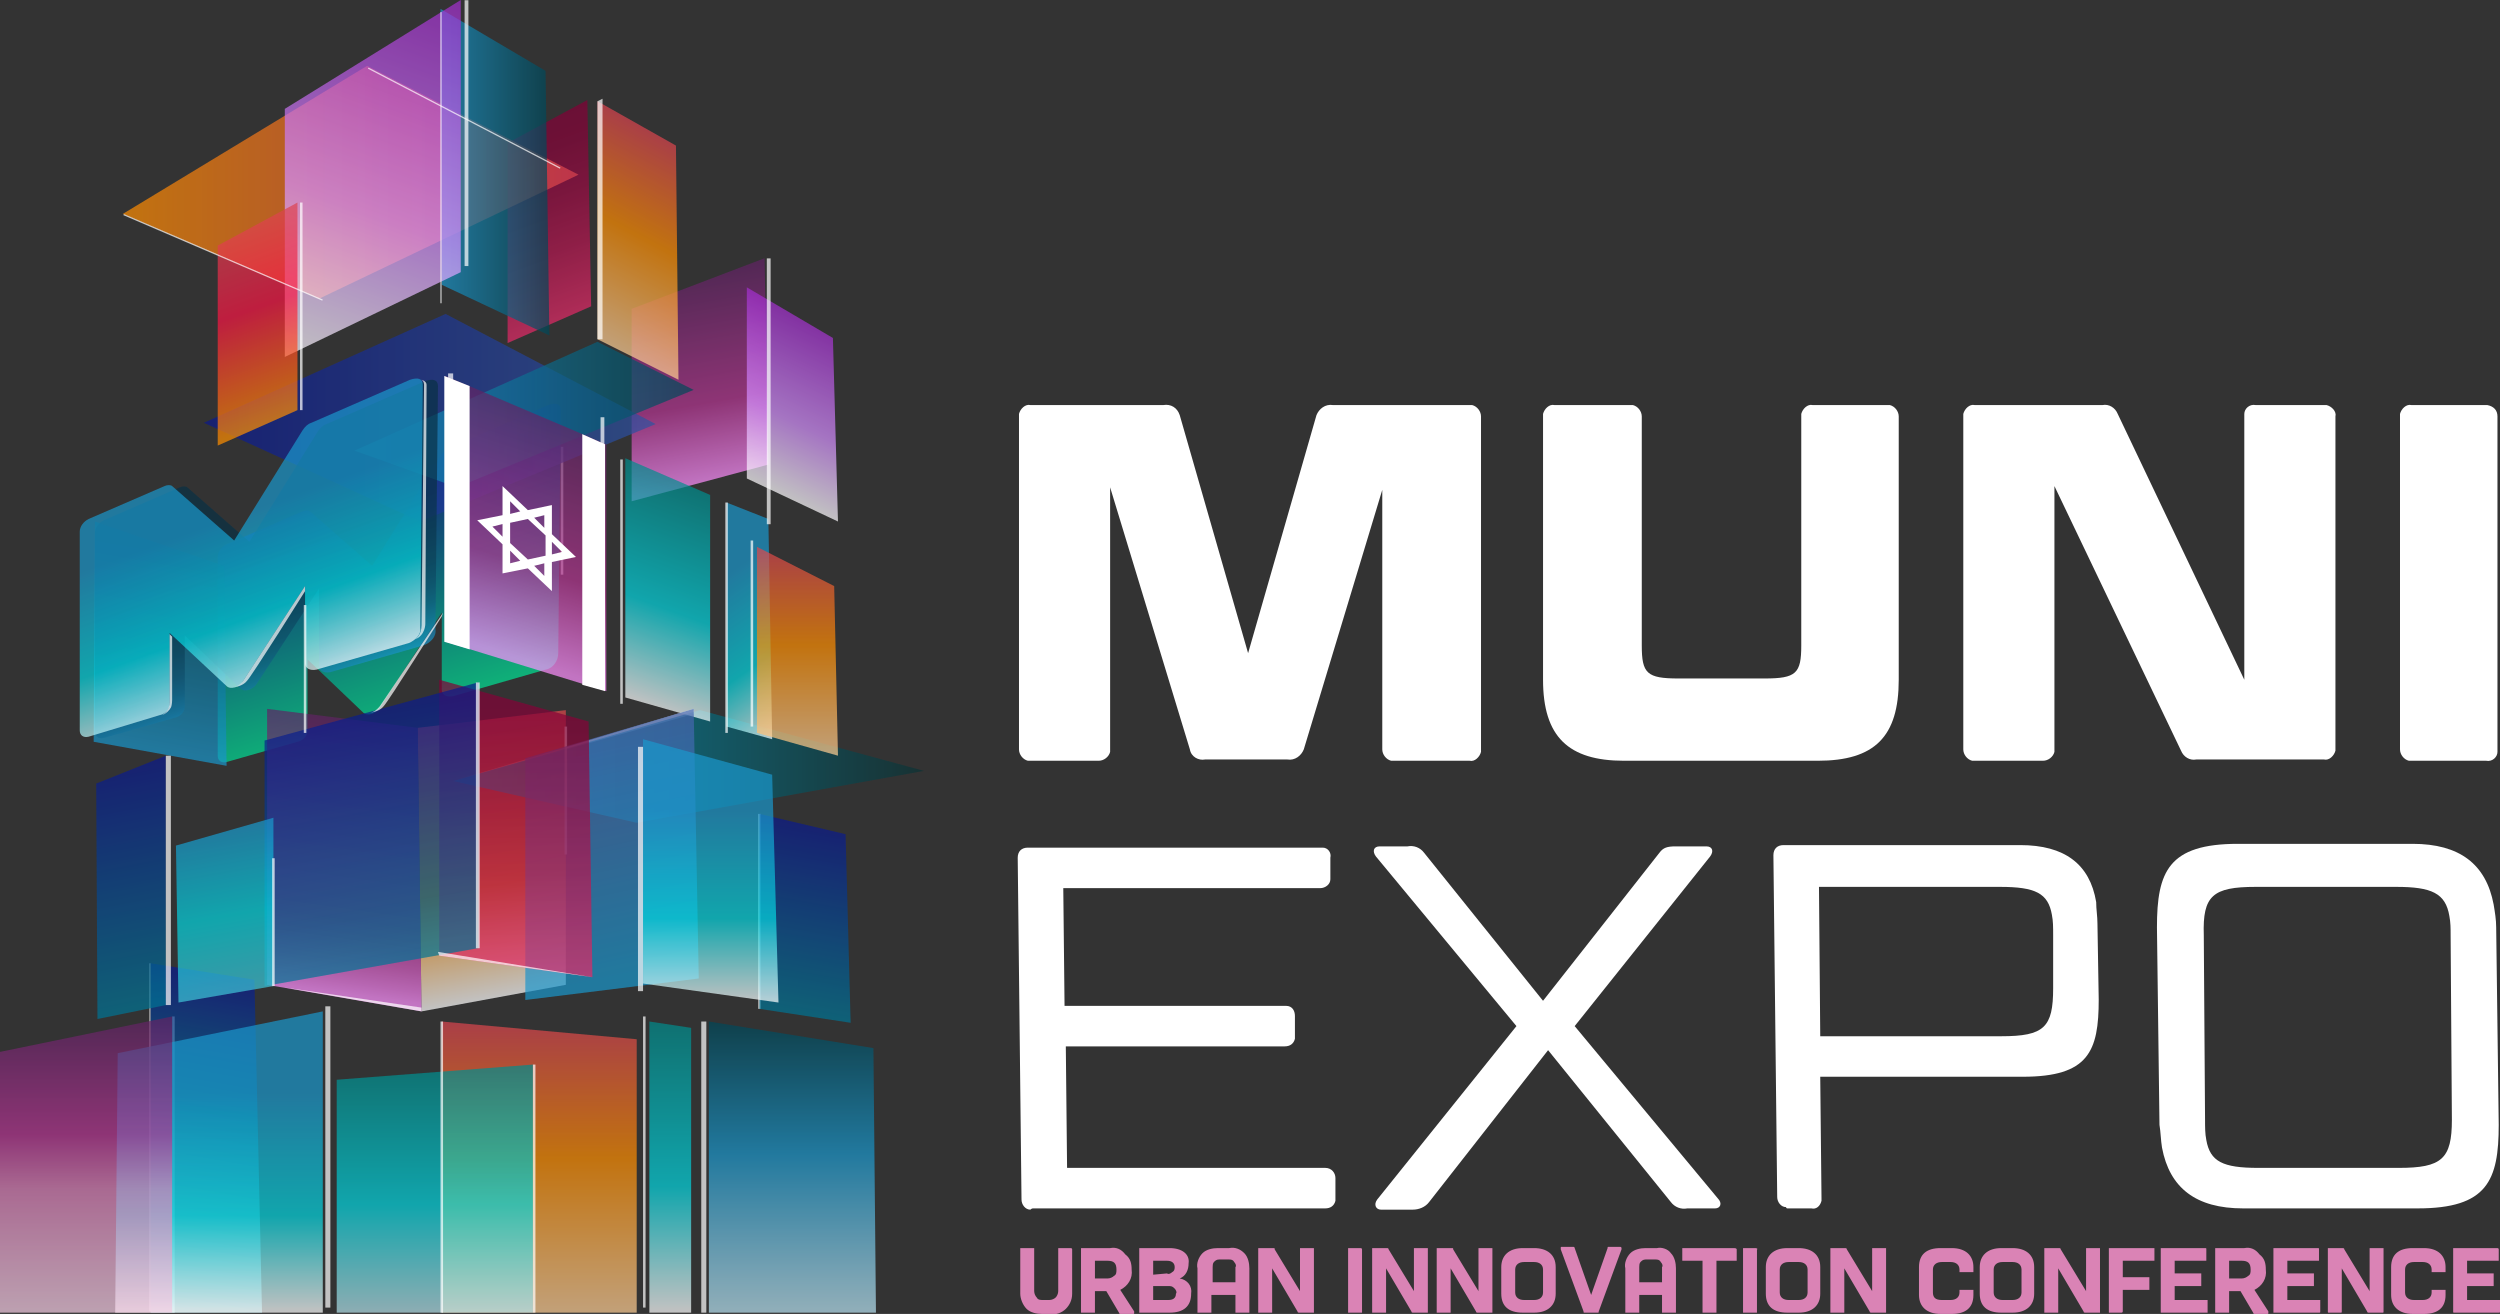 <?xml version="1.0" encoding="utf-8"?>
<!-- Generator: Adobe Illustrator 28.1.0, SVG Export Plug-In . SVG Version: 6.00 Build 0)  -->
<svg version="1.1" id="Layer_1" xmlns="http://www.w3.org/2000/svg" xmlns:xlink="http://www.w3.org/1999/xlink" x="0px" y="0px"
	 viewBox="0 0 197.5 103.8" style="enable-background:new 0 0 197.5 103.8;" xml:space="preserve">
<rect x="0" y="0" width="197.5" height="103.8" fill="#333333" stroke="none"/>
<style type="text/css">
	.st0{fill:#FFFFFF;}
	.st1{fill:#DA83B5;}
	.st2{opacity:0.7;fill:#FFFFFF;}
	.st3{opacity:0.7;}
	.st4{fill:url(#SVGID_1_);}
	.st5{fill:url(#SVGID_00000086649860410508056550000003110824237204394900_);}
	.st6{fill:url(#SVGID_00000121976663824665495180000008548865019572394383_);}
	.st7{fill:url(#SVGID_00000030449413947905646080000008179516790861898162_);}
	.st8{fill:url(#SVGID_00000160898698057907446190000015465802843566883242_);}
	.st9{fill:url(#SVGID_00000124878308844360993600000016173142670578654907_);}
	.st10{fill:url(#SVGID_00000167356488507273076140000010421084503563964859_);}
	.st11{fill:url(#SVGID_00000044856566788219487370000004770837418927381680_);}
	.st12{fill:url(#SVGID_00000029009409779901903370000003542432523933067711_);}
	.st13{fill:url(#SVGID_00000103247004754789563680000017002913852120233623_);}
	.st14{fill:url(#SVGID_00000061446395735286687280000014451323189785052077_);}
	.st15{fill:url(#SVGID_00000133521736952253405320000003404944074551565491_);}
	.st16{fill:url(#SVGID_00000086656365962837191170000002463710931863599233_);}
	.st17{fill:url(#SVGID_00000175294508460628442040000005480196902321930890_);}
	.st18{fill:url(#SVGID_00000021816894083009437990000014510397694066807737_);}
	.st19{fill:url(#SVGID_00000133528084992196005560000014459823959173128850_);}
	.st20{fill:url(#SVGID_00000041997185154659689180000013811593081360000173_);}
	.st21{fill:url(#SVGID_00000039852214393204924860000004880101369811396236_);}
	.st22{fill:url(#SVGID_00000050663419886838437960000008991723193499406263_);}
	.st23{fill:url(#SVGID_00000146462970406596483690000017242566255602704005_);}
	.st24{fill:url(#SVGID_00000057144210704526803030000001652536555827437995_);}
	.st25{fill:url(#SVGID_00000000928904039809628580000014698827416166420642_);}
	.st26{fill:url(#SVGID_00000170967018996102684970000001129309062913516975_);}
	.st27{fill:url(#SVGID_00000130641567038728094530000008470193257232905393_);}
	.st28{fill:url(#SVGID_00000143615075612050304270000004973498930703056559_);}
	.st29{fill:url(#SVGID_00000111155646705237235020000009675737089209494917_);}
	.st30{fill:url(#SVGID_00000085235946701015522890000003042105604973040055_);}
	.st31{fill:url(#SVGID_00000078023236498707708380000011126002339784998834_);}
	.st32{fill:url(#SVGID_00000176744740337655896210000002315079797493364669_);}
	.st33{fill:url(#SVGID_00000016062662383468679390000010307178212991597709_);}
	.st34{fill:url(#SVGID_00000117644970981282554340000013991026765634277031_);}
	.st35{fill:url(#SVGID_00000086655241476960870750000011222320409640848275_);}
	.st36{fill:url(#SVGID_00000117638991542330912020000003736991307931392432_);}
	.st37{fill:url(#SVGID_00000102526695601635071710000013878153190880352899_);}
	.st38{fill:url(#SVGID_00000051348588244651856200000013089413442741422248_);}
</style>
<g id="Group_15861_00000074401991311787119330000011924180104609239683_">
	<path id="Path_7024_00000097492212023810063900000011640379964986445741_" class="st0" d="M116.1,32h-10.8
		c-0.6-0.1-1.1,0.3-1.3,0.8l-5.4,18.8l-5.4-18.8c-0.2-0.6-0.7-0.9-1.3-0.8H81.4c-0.4-0.1-0.8,0.3-0.9,0.7c0,0.1,0,0.1,0,0.2v26.3
		c0,0.4,0.3,0.8,0.7,0.9c0.1,0,0.1,0,0.2,0h5.4c0.4,0,0.8-0.3,0.9-0.7c0,0,0-0.1,0-0.1V38.5l6.3,20.7c0.1,0.6,0.7,0.9,1.2,0.8h6.5
		c0.6,0.1,1.1-0.3,1.3-0.8l6.2-20.5v20.5c0,0.4,0.3,0.8,0.7,0.9c0.1,0,0.1,0,0.2,0h6c0.4,0.1,0.8-0.3,0.9-0.7c0-0.1,0-0.1,0-0.2
		V32.9c0-0.4-0.3-0.8-0.7-0.9C116.2,32,116.1,32,116.1,32L116.1,32z"/>
	<path id="Path_7025_00000154390028058259745010000002068724273260143524_" class="st0" d="M149.2,32h-6c-0.4-0.1-0.8,0.3-0.9,0.7
		c0,0.1,0,0.1,0,0.2V51c0,2.2-0.4,2.6-2.9,2.6h-6.8c-2.5,0-2.9-0.4-2.9-2.6V32.9c0-0.4-0.3-0.8-0.7-0.9c-0.1,0-0.1,0-0.2,0h-6
		c-0.4-0.1-0.8,0.3-0.9,0.7c0,0.1,0,0.1,0,0.2v20.8c0,4.5,2,6.4,6.4,6.4h15.3c4.5,0,6.4-1.9,6.4-6.4V32.9c0-0.4-0.3-0.8-0.7-0.9
		C149.4,32,149.3,32,149.2,32L149.2,32z"/>
	<path id="Path_7026_00000028326024482944743810000015185608589286981525_" class="st0" d="M183.5,32h-5.3c-0.5-0.1-0.9,0.3-0.9,0.7
		c0,0.1,0,0.1,0,0.2v20.8l-10-21c-0.2-0.5-0.7-0.8-1.2-0.7H156c-0.4-0.1-0.8,0.3-0.9,0.7c0,0.1,0,0.1,0,0.2v26.3
		c0,0.4,0.3,0.8,0.7,0.9c0.1,0,0.1,0,0.2,0h5.4c0.4,0,0.8-0.3,0.9-0.7c0,0,0-0.1,0-0.1V38.4l10,20.9c0.2,0.5,0.7,0.8,1.2,0.7h10.1
		c0.4,0.1,0.8-0.3,0.9-0.7c0-0.1,0-0.1,0-0.2V32.9c0.1-0.4-0.3-0.8-0.7-0.9C183.6,32,183.6,32,183.5,32L183.5,32z"/>
	<path id="Path_7027_00000098217236789829086990000011331934549147571380_" class="st0" d="M196.4,32h-5.9c-0.4-0.1-0.8,0.3-0.9,0.7
		c0,0.1,0,0.1,0,0.2v26.3c0,0.4,0.3,0.8,0.7,0.9c0.1,0,0.1,0,0.2,0h5.9c0.5,0.1,0.9-0.3,0.9-0.7c0-0.1,0-0.1,0-0.2V32.9
		c0-0.5-0.3-0.8-0.8-0.9C196.5,32,196.5,32,196.4,32L196.4,32z"/>
	<g id="Group_15788_00000049905507968294838290000016968025754888145540_" transform="translate(10400.499 -9462.337)">
		<path id="Path_7028_00000098194516131328136920000017361077393611055276_" class="st0" d="M-10318.9,9557.8h23.1
			c0.4,0,0.7-0.2,0.8-0.6c0-0.1,0-0.1,0-0.2v-1.6c0-0.4-0.3-0.8-0.8-0.8c0,0-0.1,0-0.1,0h-20.3l-0.1-9.6h17.3c0.4,0,0.7-0.2,0.8-0.6
			c0-0.1,0-0.1,0-0.2v-1.6c0-0.4-0.2-0.8-0.7-0.8c-0.1,0-0.1,0-0.2,0h-17.3l-0.1-9.3h20.3c0.4,0,0.8-0.3,0.8-0.7c0,0,0-0.1,0-0.1
			l0-1.6c0.1-0.4-0.2-0.8-0.6-0.8c-0.1,0-0.1,0-0.2,0h-23.1c-0.5,0-0.8,0.3-0.8,0.8l0.3,27c0,0.4,0.3,0.8,0.7,0.8
			C-10319,9557.8-10318.9,9557.8-10318.9,9557.8L-10318.9,9557.8z"/>
		<path id="Path_7029_00000109726872152134058850000016276835858206808461_" class="st0" d="M-10287.6,9557.3l9.4-12l9.7,12
			c0.3,0.4,0.8,0.6,1.3,0.5h2.2c0.4,0,0.6-0.4,0.2-0.8l-11.3-13.6l10.7-13.4c0.3-0.4,0.2-0.8-0.3-0.8h-2.4c-0.7,0-1,0.1-1.3,0.5
			l-9.2,11.7l-9.4-11.7c-0.3-0.4-0.8-0.6-1.3-0.5h-2.2c-0.5,0-0.6,0.4-0.3,0.8l11.1,13.4l-11,13.7c-0.3,0.4-0.1,0.8,0.3,0.8h2.5
			C-10288.4,9557.9-10287.9,9557.7-10287.6,9557.3L-10287.6,9557.3z"/>
		<path id="Path_7030_00000003819291851283320750000016409199787637662890_" class="st0" d="M-10259.3,9557.8h1.9
			c0.4,0.1,0.7-0.2,0.8-0.6c0-0.1,0-0.2,0-0.2l-0.1-9.6h16c5.2,0,6-2,6-6.1l-0.1-6c0-0.6-0.1-1.1-0.1-1.7c-0.5-3-2.5-4.5-6-4.5
			h-18.7c-0.5,0-0.8,0.3-0.8,0.8l0.3,27c0,0.4,0.3,0.8,0.7,0.8C-10259.4,9557.8-10259.3,9557.8-10259.3,9557.8L-10259.3,9557.8z
			 M-10242.5,9532.4c2.8,0,3.8,0.5,4.1,2.2c0.1,0.5,0.1,1,0.1,1.6l0,4.2c0,3.1-0.7,3.8-4.1,3.8h-14.3l-0.1-11.8L-10242.5,9532.4z"/>
		<path id="Path_7031_00000085226486953957895160000012580455215782388391_" class="st0" d="M-10229.7,9553c0.6,3.2,2.7,4.8,6.4,4.8
			h13.8c5.5,0,6.4-2.2,6.4-6.6l-0.2-15.6c0-0.6-0.1-1.2-0.2-1.8c-0.6-3.2-2.7-4.8-6.4-4.8h-13.8c-5.5,0-6.4,2.2-6.4,6.6l0.2,15.6
			C-10229.8,9551.8-10229.8,9552.4-10229.7,9553z M-10222.3,9532.4h11.1c2.8,0,3.9,0.5,4.2,2.3c0.1,0.5,0.1,1,0.1,1.5l0.1,14.6
			c0,3.1-0.8,3.8-4.2,3.8h-11.1c-2.8,0-3.8-0.5-4.1-2.2c-0.1-0.5-0.1-1-0.1-1.6l-0.1-14.6
			C-10226.5,9533.1-10225.7,9532.4-10222.3,9532.4L-10222.3,9532.4z"/>
	</g>
	<path id="Path_7343_00000011713727690992635910000007562736358658615467_" class="st1" d="M84.6,98.6h-0.9c0,0-0.1,0-0.1,0
		c0,0,0,0.1,0,0.1v3.3c0,0.2-0.1,0.4-0.2,0.5c-0.1,0.1-0.3,0.2-0.5,0.2h-0.5c-0.2,0-0.4,0-0.5-0.2c-0.1-0.1-0.2-0.3-0.2-0.5v-3.3
		c0,0,0-0.1,0-0.1c0,0-0.1,0-0.1,0h-0.9c0,0-0.1,0-0.1,0c0,0,0,0.1,0,0.1v3.5c0,0.4,0.2,0.9,0.5,1.2c0.3,0.3,0.8,0.4,1.2,0.4H83
		c0.4,0.1,0.9-0.1,1.2-0.4c0.3-0.3,0.5-0.7,0.5-1.2v-3.5C84.7,98.7,84.7,98.6,84.6,98.6C84.6,98.6,84.6,98.6,84.6,98.6L84.6,98.6z
		 M87.7,98.6h-2.2c0,0-0.1,0-0.1,0c0,0,0,0.1,0,0.1v4.9c0,0,0,0.1,0,0.1c0,0,0.1,0,0.1,0h0.9c0,0,0.1,0,0.1,0c0,0,0-0.1,0-0.1V102
		h0.9l1,1.7c0,0.1,0.1,0.1,0.1,0.1h1c0.1,0,0.1,0,0.1-0.1c0,0,0,0,0-0.1l-1.1-1.7c0.6-0.3,1-0.9,0.9-1.6c0-0.5-0.1-0.9-0.5-1.2
		C88.6,98.7,88.2,98.5,87.7,98.6L87.7,98.6z M86.5,101v-1.4h1c0.5,0,0.7,0.2,0.7,0.7c0,0.2,0,0.4-0.2,0.5c-0.1,0.1-0.3,0.2-0.5,0.2
		L86.5,101z M92.4,98.6h-2.3c0,0-0.1,0-0.1,0c0,0,0,0.1,0,0.1v4.9c0,0,0,0.1,0,0.1c0,0,0.1,0,0.1,0h2.3c1.1,0,1.7-0.5,1.7-1.5
		c0.1-0.6-0.3-1.1-0.9-1.2c0.5-0.2,0.7-0.7,0.7-1.2C94,99.1,93.4,98.6,92.4,98.6L92.4,98.6z M91.1,102.7v-1.1h1.3
		c0.2,0,0.3,0.1,0.4,0.2c0.1,0.1,0.2,0.3,0.1,0.4c0,0.4-0.3,0.5-0.6,0.5L91.1,102.7z M91.1,100.7v-1.1h1.1c0.4,0,0.6,0.2,0.6,0.5
		c0,0.1,0,0.3-0.2,0.4c-0.1,0.1-0.3,0.2-0.4,0.1L91.1,100.7z M97.1,98.6h-0.9c-0.4,0-0.9,0.1-1.2,0.4c-0.3,0.3-0.5,0.8-0.4,1.2v3.4
		c0,0,0,0.1,0,0.1c0,0,0.1,0,0.1,0h0.9c0,0,0.1,0,0.1,0c0,0,0-0.1,0-0.1v-1.3h1.9v1.3c0,0,0,0.1,0,0.1c0,0,0.1,0,0.1,0h0.9
		c0,0,0.1,0,0.1,0c0,0,0-0.1,0-0.1v-3.4c0-0.4-0.1-0.9-0.4-1.2C98,98.7,97.6,98.5,97.1,98.6L97.1,98.6z M95.8,101.3v-1.2
		c0-0.1,0-0.3,0.1-0.4c0.1-0.1,0.2-0.2,0.4-0.2h0.8c0.1,0,0.3,0,0.4,0.2c0.1,0.1,0.2,0.3,0.1,0.4v1.2L95.8,101.3z M100.6,98.6h-1.1
		c0,0-0.1,0-0.1,0c0,0,0,0.1,0,0.1v4.9c0,0,0,0.1,0,0.1c0,0,0.1,0,0.1,0h0.9c0,0,0.1,0,0.1,0c0,0,0-0.1,0-0.1v-3.4l2,3.4
		c0,0.1,0.1,0.1,0.1,0.1h1.1c0,0,0.1,0,0.1,0c0,0,0-0.1,0-0.1v-4.9c0,0,0-0.1,0-0.1c0,0-0.1,0-0.1,0h-0.9c0,0-0.1,0-0.1,0
		c0,0,0,0.1,0,0.1v3.3l-2-3.3C100.7,98.6,100.7,98.6,100.6,98.6L100.6,98.6z M107.5,98.6h-0.9c0,0-0.1,0-0.1,0c0,0,0,0.1,0,0.1v4.9
		c0,0,0,0.1,0,0.1c0,0,0.1,0,0.1,0h0.9c0,0,0.1,0,0.1,0c0,0,0-0.1,0-0.1v-4.9C107.6,98.7,107.6,98.6,107.5,98.6
		C107.6,98.6,107.5,98.6,107.5,98.6L107.5,98.6z M109.6,98.6h-1.1c0,0-0.1,0-0.1,0c0,0,0,0.1,0,0.1v4.9c0,0,0,0.1,0,0.1
		c0,0,0.1,0,0.1,0h0.9c0,0,0.1,0,0.1,0c0,0,0-0.1,0-0.1v-3.4l2,3.4c0,0.1,0.1,0.1,0.1,0.1h1.1c0,0,0.1,0,0.1,0c0,0,0-0.1,0-0.1v-4.9
		c0,0,0-0.1,0-0.1c0,0-0.1,0-0.1,0h-0.9c0,0-0.1,0-0.1,0c0,0,0,0.1,0,0.1v3.3l-2-3.3C109.7,98.6,109.6,98.6,109.6,98.6L109.6,98.6z
		 M114.7,98.6h-1.1c0,0-0.1,0-0.1,0c0,0,0,0.1,0,0.1v4.9c0,0,0,0.1,0,0.1c0,0,0.1,0,0.1,0h0.9c0,0,0.1,0,0.1,0c0,0,0-0.1,0-0.1v-3.4
		l2,3.4c0,0.1,0.1,0.1,0.1,0.1h1.1c0,0,0.1,0,0.1,0c0,0,0-0.1,0-0.1v-4.9c0,0,0-0.1,0-0.1c0,0-0.1,0-0.1,0h-0.9c0,0-0.1,0-0.1,0
		c0,0,0,0.1,0,0.1v3.3l-2-3.3C114.8,98.6,114.8,98.6,114.7,98.6L114.7,98.6z M119.7,102.1v-1.8c0-0.4,0.3-0.6,0.7-0.6h0.8
		c0.4,0,0.7,0.2,0.7,0.6v1.8c0,0.4-0.3,0.6-0.7,0.6h-0.8C120,102.7,119.7,102.5,119.7,102.1L119.7,102.1z M118.6,102.2
		c0,1,0.6,1.5,1.7,1.5h0.9c1.1,0,1.7-0.6,1.7-1.5v-2.1c0-1-0.7-1.5-1.7-1.5h-0.9c-1.1,0-1.7,0.6-1.7,1.5V102.2z M125.2,103.7h1
		c0.1,0,0.1,0,0.1-0.1l1.8-4.9c0,0,0,0,0-0.1c0,0,0-0.1-0.1-0.1h-0.9c-0.1,0-0.1,0-0.1,0.1l-1.3,3.7l-1.3-3.7c0-0.1-0.1-0.1-0.1-0.1
		h-0.9c-0.1,0-0.1,0-0.1,0.1c0,0,0,0,0,0.1l1.8,4.9C125.1,103.7,125.1,103.7,125.2,103.7z M130.9,98.6H130c-0.4,0-0.9,0.1-1.2,0.4
		c-0.3,0.3-0.5,0.8-0.4,1.2v3.4c0,0,0,0.1,0,0.1c0,0,0.1,0,0.1,0h0.9c0,0,0.1,0,0.1,0c0,0,0-0.1,0-0.1v-1.3h1.8v1.3c0,0,0,0.1,0,0.1
		c0,0,0.1,0,0.1,0h0.9c0,0,0.1,0,0.1,0c0,0,0-0.1,0-0.1v-3.4c0-0.4-0.1-0.9-0.4-1.2C131.8,98.7,131.3,98.5,130.9,98.6L130.9,98.6z
		 M129.5,101.3v-1.2c0-0.1,0-0.3,0.1-0.4c0.1-0.1,0.2-0.2,0.4-0.2h0.8c0.1,0,0.3,0,0.4,0.2c0.1,0.1,0.2,0.3,0.1,0.4v1.2H129.5z
		 M137,98.6h-4c0,0-0.1,0-0.1,0c0,0,0,0.1,0,0.1v0.8c0,0,0,0.1,0,0.1c0,0,0.1,0,0.1,0h1.5v4c0,0,0,0.1,0,0.1c0,0,0.1,0,0.1,0h0.9
		c0,0,0.1,0,0.1,0c0,0,0-0.1,0-0.1v-4h1.5c0,0,0.1,0,0.1,0c0,0,0-0.1,0-0.1v-0.8C137.2,98.7,137.2,98.6,137,98.6
		C137.1,98.6,137.1,98.6,137,98.6L137,98.6z M138.7,98.6h-0.9c0,0-0.1,0-0.1,0c0,0,0,0.1,0,0.1v4.9c0,0,0,0.1,0,0.1c0,0,0.1,0,0.1,0
		h0.9c0,0,0.1,0,0.1,0c0,0,0-0.1,0-0.1v-4.9C138.9,98.7,138.8,98.6,138.7,98.6C138.8,98.6,138.8,98.6,138.7,98.6L138.7,98.6z
		 M140.6,102.1v-1.8c0-0.4,0.3-0.6,0.7-0.6h0.8c0.4,0,0.7,0.2,0.7,0.6v1.8c0,0.4-0.3,0.6-0.7,0.6h-0.8
		C140.9,102.7,140.6,102.5,140.6,102.1L140.6,102.1z M139.5,102.2c0,1,0.6,1.5,1.7,1.5h0.9c1.1,0,1.7-0.6,1.7-1.5v-2.1
		c0-1-0.7-1.5-1.7-1.5h-0.9c-1.1,0-1.7,0.6-1.7,1.5V102.2z M145.8,98.6h-1.1c0,0-0.1,0-0.1,0c0,0,0,0.1,0,0.1v4.9c0,0,0,0.1,0,0.1
		c0,0,0.1,0,0.1,0h0.9c0,0,0.1,0,0.1,0c0,0,0-0.1,0-0.1v-3.4l2,3.4c0,0.1,0.1,0.1,0.1,0.1h1.1c0,0,0.1,0,0.1,0c0,0,0-0.1,0-0.1v-4.9
		c0,0,0-0.1,0-0.1c0,0-0.1,0-0.1,0H148c0,0-0.1,0-0.1,0c0,0,0,0.1,0,0.1v3.3l-2-3.3C145.9,98.6,145.8,98.6,145.8,98.6L145.8,98.6z
		 M152.7,102.1v-1.8c0-0.4,0.3-0.6,0.7-0.6h0.7c0.4,0,0.7,0.2,0.7,0.6v0.1c0,0,0,0.1,0,0.1c0,0,0.1,0,0.1,0h0.9c0,0,0.1,0,0.1,0
		c0,0,0-0.1,0-0.1v-0.3c0-0.9-0.6-1.5-1.7-1.5h-0.9c-1.1,0-1.7,0.5-1.7,1.5v2.2c0,0.9,0.6,1.5,1.7,1.5h0.9c1.1,0,1.7-0.5,1.7-1.5
		v-0.3c0,0,0-0.1,0-0.1c0,0-0.1,0-0.1,0h-0.9c0,0-0.1,0-0.1,0c0,0,0,0.1,0,0.1v0.1c0,0.4-0.3,0.6-0.7,0.6h-0.7
		C152.9,102.7,152.7,102.5,152.7,102.1L152.7,102.1z M157.5,102.1v-1.8c0-0.4,0.3-0.6,0.7-0.6h0.8c0.4,0,0.7,0.2,0.7,0.6v1.8
		c0,0.4-0.3,0.6-0.7,0.6h-0.8C157.8,102.7,157.5,102.5,157.5,102.1L157.5,102.1z M156.4,102.2c0,1,0.6,1.5,1.7,1.5h0.9
		c1.1,0,1.7-0.6,1.7-1.5v-2.1c0-1-0.7-1.5-1.7-1.5h-0.9c-1.1,0-1.7,0.6-1.7,1.5V102.2z M162.7,98.6h-1.1c0,0-0.1,0-0.1,0
		c0,0,0,0.1,0,0.1v4.9c0,0,0,0.1,0,0.1c0,0,0.1,0,0.1,0h0.9c0,0,0.1,0,0.1,0c0,0,0-0.1,0-0.1v-3.4l2,3.4c0,0.1,0.1,0.1,0.1,0.1h1.1
		c0,0,0.1,0,0.1,0c0,0,0-0.1,0-0.1v-4.9c0,0,0-0.1,0-0.1c0,0-0.1,0-0.1,0h-0.9c0,0-0.1,0-0.1,0c0,0,0,0.1,0,0.1v3.3l-2-3.3
		C162.8,98.6,162.7,98.6,162.7,98.6L162.7,98.6z M167.7,103.6v-1.7h2c0,0,0.1,0,0.1,0c0,0,0-0.1,0-0.1V101c0,0,0-0.1,0-0.1
		c0,0-0.1,0-0.1,0h-2v-1.3h2.4c0,0,0.1,0,0.1,0c0,0,0-0.1,0-0.1v-0.8c0,0,0-0.1,0-0.1c0,0-0.1,0-0.1,0h-3.4c0,0-0.1,0-0.1,0
		c0,0,0,0.1,0,0.1v4.9c0,0,0,0.1,0,0.1c0,0,0.1,0,0.1,0h0.9C167.6,103.7,167.7,103.7,167.7,103.6
		C167.7,103.7,167.7,103.6,167.7,103.6L167.7,103.6z M174.2,98.6h-3.4c0,0-0.1,0-0.1,0c0,0,0,0.1,0,0.1v4.9c0,0,0,0.1,0,0.1
		c0,0,0.1,0,0.1,0h3.5c0,0,0.1,0,0.1,0c0,0,0-0.1,0-0.1v-0.8c0,0,0-0.1,0-0.1c0,0-0.1,0-0.1,0h-2.5v-1.1h2c0,0,0.1,0,0.1,0
		c0,0,0-0.1,0-0.1v-0.8c0,0,0-0.1,0-0.1c0,0-0.1,0-0.1,0h-2v-1h2.4c0,0,0.1,0,0.1,0c0,0,0-0.1,0-0.1v-0.8
		C174.3,98.6,174.3,98.6,174.2,98.6C174.2,98.6,174.2,98.6,174.2,98.6L174.2,98.6z M177.3,98.6h-2.2c0,0-0.1,0-0.1,0
		c0,0,0,0.1,0,0.1v4.9c0,0,0,0.1,0,0.1c0,0,0.1,0,0.1,0h0.9c0,0,0.1,0,0.1,0c0,0,0-0.1,0-0.1V102h0.9l1,1.7c0,0.1,0.1,0.1,0.1,0.1h1
		c0.1,0,0.1,0,0.1-0.1c0,0,0,0,0-0.1l-1.1-1.7c0.6-0.3,1-0.9,0.9-1.6c0-0.5-0.1-0.9-0.5-1.2C178.2,98.7,177.8,98.5,177.3,98.6
		L177.3,98.6z M176.1,101v-1.4h1c0.5,0,0.7,0.2,0.7,0.7c0,0.2,0,0.4-0.2,0.5c-0.1,0.1-0.3,0.2-0.5,0.2L176.1,101z M183.1,98.6h-3.4
		c0,0-0.1,0-0.1,0c0,0,0,0.1,0,0.1v4.9c0,0,0,0.1,0,0.1c0,0,0.1,0,0.1,0h3.5c0.1,0,0.1,0,0.1-0.1c0,0,0,0,0,0v-0.8c0,0,0-0.1,0-0.1
		c0,0-0.1,0-0.1,0h-2.5v-1.1h2c0,0,0.1,0,0.1,0c0,0,0-0.1,0-0.1v-0.8c0,0,0-0.1,0-0.1c0,0-0.1,0-0.1,0h-2v-1h2.4c0,0,0.1,0,0.1,0
		c0,0,0-0.1,0-0.1v-0.8C183.2,98.6,183.2,98.6,183.1,98.6C183.1,98.6,183.1,98.6,183.1,98.6L183.1,98.6z M185.1,98.6h-1.1
		c0,0-0.1,0-0.1,0c0,0,0,0.1,0,0.1v4.9c0,0.1,0,0.1,0.1,0.1c0,0,0,0,0,0h0.9c0.1,0,0.1,0,0.1-0.1c0,0,0,0,0,0v-3.4l2,3.4
		c0,0.1,0.1,0.1,0.1,0.1h1.1c0.1,0,0.1,0,0.1-0.1c0,0,0,0,0,0v-4.9c0,0,0-0.1,0-0.1c0,0-0.1,0-0.1,0h-0.9c0,0-0.1,0-0.1,0
		c0,0,0,0.1,0,0.1v3.3l-2-3.3C185.2,98.6,185.1,98.6,185.1,98.6L185.1,98.6z M190,102.1v-1.8c0-0.4,0.3-0.6,0.7-0.6h0.7
		c0.4,0,0.7,0.2,0.7,0.6v0.1c0,0,0,0.1,0,0.1c0,0,0.1,0,0.1,0h0.9c0,0,0.1,0,0.1,0c0,0,0-0.1,0-0.1v-0.3c0-0.9-0.6-1.5-1.7-1.5h-0.9
		c-1.1,0-1.7,0.5-1.7,1.5v2.2c0,0.9,0.6,1.5,1.7,1.5h0.9c1.1,0,1.7-0.5,1.7-1.5v-0.3c0,0,0-0.1,0-0.1c0,0-0.1,0-0.1,0h-0.9
		c0,0-0.1,0-0.1,0c0,0,0,0.1,0,0.1v0.1c0,0.4-0.3,0.6-0.7,0.6h-0.7C190.3,102.7,190,102.5,190,102.1z M197.3,98.6h-3.4
		c0,0-0.1,0-0.1,0c0,0,0,0.1,0,0.1v4.9c0,0.1,0,0.1,0.1,0.1c0,0,0,0,0,0h3.5c0.1,0,0.1,0,0.1-0.1c0,0,0,0,0,0v-0.8c0,0,0-0.1,0-0.1
		c0,0-0.1,0-0.1,0h-2.5v-1.1h2c0,0,0.1,0,0.1,0c0,0,0-0.1,0-0.1v-0.8c0,0,0-0.1,0-0.1c0,0-0.1,0-0.1,0h-2v-1h2.4c0,0,0.1,0,0.1,0
		c0,0,0-0.1,0-0.1v-0.8C197.4,98.7,197.4,98.6,197.3,98.6C197.4,98.6,197.3,98.6,197.3,98.6L197.3,98.6z"/>
</g>
<g>
	<g>
		<polygon class="st2" points="35.8,61.7 54.8,56.4 54.8,56 		"/>
		<rect x="44.3" y="35.3" class="st2" width="0.2" height="10.1"/>
		<rect x="59.9" y="64.3" class="st2" width="0.2" height="15.4"/>
		<rect x="13.6" y="80.3" class="st2" width="0.2" height="23.4"/>
		<rect x="11.8" y="76.1" class="st2" width="0.1" height="27.5"/>
		<g class="st3">
			<linearGradient id="SVGID_1_" gradientUnits="userSpaceOnUse" x1="45.958" y1="24.967" x2="40.516" y2="10.014">
				<stop  offset="0" style="stop-color:#E72B69"/>
				<stop  offset="6.416535e-02" style="stop-color:#DD2764"/>
				<stop  offset="0.347" style="stop-color:#B61650"/>
				<stop  offset="0.607" style="stop-color:#990A42"/>
				<stop  offset="0.833" style="stop-color:#880339"/>
				<stop  offset="1" style="stop-color:#820036"/>
			</linearGradient>
			<polygon class="st4" points="40.1,27.1 46.7,24.2 46.4,7.9 40.1,11.3 			"/>
		</g>
		<g class="st3">
			
				<linearGradient id="SVGID_00000013878030736073371220000006100843714881324465_" gradientUnits="userSpaceOnUse" x1="56.593" y1="38.39" x2="53.63" y2="21.586">
				<stop  offset="2.317673e-02" style="stop-color:#FF90FF"/>
				<stop  offset="0.386" style="stop-color:#B53592"/>
				<stop  offset="1" style="stop-color:#5F2363"/>
			</linearGradient>
			<polygon style="fill:url(#SVGID_00000013878030736073371220000006100843714881324465_);" points="49.9,39.6 60.7,36.7 60.4,20.4 
				49.9,24.4 			"/>
		</g>
		<g class="st3">
			<g>
				<g>
					
						<linearGradient id="SVGID_00000123415200379279704980000003388345315249532089_" gradientUnits="userSpaceOnUse" x1="33.924" y1="55.904" x2="27.866" y2="37.261">
						<stop  offset="0" style="stop-color:#00E696"/>
						<stop  offset="0.53" style="stop-color:#007594"/>
						<stop  offset="1" style="stop-color:#0B198C"/>
					</linearGradient>
					<path style="fill:url(#SVGID_00000123415200379279704980000003388345315249532089_);" d="M43.1,52.9l-7.3,2.1
						c-0.5,0.1-0.9-0.1-0.9-0.5l0-6.1c0,0,0,0,0,0L30,55.9c-0.3,0.5-1,0.7-1.3,0.4l-4.4-4.2c0,0,0,0,0,0l0,5.6
						c0,0.4-0.3,0.8-0.8,0.9l-5.6,1.6c-0.4,0.1-0.7-0.1-0.7-0.5l0-15.7c0-0.4,0.3-0.8,0.7-1l6-2.6c0.2-0.1,0.5-0.1,0.6,0l4.9,4.3
						c0,0,0,0,0,0l5.4-8.7c0.2-0.3,0.4-0.5,0.7-0.6l7.8-3.4c0.6-0.2,1-0.1,1,0.4l-0.2,19.2C44.1,52.2,43.7,52.8,43.1,52.9z"/>
				</g>
			</g>
		</g>
		<g class="st3">
			
				<linearGradient id="SVGID_00000143600934945580069130000012983659749527901625_" gradientUnits="userSpaceOnUse" x1="40.829" y1="78.551" x2="36.994" y2="56.802">
				<stop  offset="0" style="stop-color:#FFFFFF"/>
				<stop  offset="0.399" style="stop-color:#FF8E00"/>
				<stop  offset="1" style="stop-color:#DC4450"/>
			</linearGradient>
			<polygon style="fill:url(#SVGID_00000143600934945580069130000012983659749527901625_);" points="33.3,79.9 44.7,77.8 44.7,56.1 
				33,57.5 			"/>
		</g>
		<g class="st3">
			
				<linearGradient id="SVGID_00000064338532415823191410000017125457553726039703_" gradientUnits="userSpaceOnUse" x1="16.08" y1="32.972" x2="51.849" y2="32.972">
				<stop  offset="0" style="stop-color:#0B198C"/>
				<stop  offset="1" style="stop-color:#2E53A0"/>
			</linearGradient>
			<polygon style="fill:url(#SVGID_00000064338532415823191410000017125457553726039703_);" points="51.8,33.5 33.2,41.2 16.1,33.4 
				35.2,24.8 			"/>
		</g>
		<g class="st3">
			
				<linearGradient id="SVGID_00000096034971517129236580000004210520420665330062_" gradientUnits="userSpaceOnUse" x1="35.802" y1="60.528" x2="73.044" y2="60.528">
				<stop  offset="0" style="stop-color:#00AACF"/>
				<stop  offset="1" style="stop-color:#0C3133"/>
			</linearGradient>
			<polygon style="fill:url(#SVGID_00000096034971517129236580000004210520420665330062_);" points="73,60.9 50.3,65 35.8,61.7 
				55.3,56.1 			"/>
		</g>
		<rect x="44.6" y="57.4" class="st2" width="0.2" height="10.1"/>
		<g class="st3">
			
				<linearGradient id="SVGID_00000092446434292449650510000009551134548886631848_" gradientUnits="userSpaceOnUse" x1="28.038" y1="32.756" x2="54.755" y2="32.756">
				<stop  offset="0" style="stop-color:#1A97CC"/>
				<stop  offset="1" style="stop-color:#004656"/>
			</linearGradient>
			<polygon style="fill:url(#SVGID_00000092446434292449650510000009551134548886631848_);" points="54.8,30.8 36.1,38.5 28,35.6 
				47.2,27 			"/>
		</g>
		<g class="st3">
			
				<linearGradient id="SVGID_00000178924203715582665200000010677614070311940520_" gradientUnits="userSpaceOnUse" x1="11.186" y1="59.328" x2="14.181" y2="42.34">
				<stop  offset="0" style="stop-color:#1A97CC"/>
				<stop  offset="1" style="stop-color:#004656"/>
			</linearGradient>
			<polygon style="fill:url(#SVGID_00000178924203715582665200000010677614070311940520_);" points="17.9,60.5 7.4,58.6 7.5,41.2 
				17.7,44.7 			"/>
		</g>
		<g class="st3">
			
				<linearGradient id="SVGID_00000063629493312009976510000012803226609015466427_" gradientUnits="userSpaceOnUse" x1="62.288" y1="80.088" x2="64.928" y2="65.117">
				<stop  offset="0" style="stop-color:#007594"/>
				<stop  offset="1" style="stop-color:#0B198C"/>
			</linearGradient>
			<polygon style="fill:url(#SVGID_00000063629493312009976510000012803226609015466427_);" points="67.2,80.8 60,79.7 60,64.3 
				66.8,65.9 			"/>
		</g>
		<g class="st3">
			
				<linearGradient id="SVGID_00000037669391562427358700000008989400588163402932_" gradientUnits="userSpaceOnUse" x1="13.815" y1="103.984" x2="18.544" y2="77.165">
				<stop  offset="0" style="stop-color:#99D7E1"/>
				<stop  offset="0.599" style="stop-color:#007594"/>
				<stop  offset="1" style="stop-color:#0B198C"/>
			</linearGradient>
			<polygon style="fill:url(#SVGID_00000037669391562427358700000008989400588163402932_);" points="20.7,103.7 11.9,103.7 
				11.9,76.1 20.1,77.4 			"/>
		</g>
		<g class="st3">
			<g>
				<g>
					
						<linearGradient id="SVGID_00000178906098431740658320000005256933536643921802_" gradientUnits="userSpaceOnUse" x1="24.687" y1="54.199" x2="18.066" y2="36.009">
						<stop  offset="0" style="stop-color:#1A97CC"/>
						<stop  offset="2.805173e-02" style="stop-color:#1889BA"/>
						<stop  offset="8.676761e-02" style="stop-color:#14729B"/>
						<stop  offset="0.153" style="stop-color:#105D7F"/>
						<stop  offset="0.229" style="stop-color:#0E4C69"/>
						<stop  offset="0.316" style="stop-color:#0C4058"/>
						<stop  offset="0.425" style="stop-color:#0A374D"/>
						<stop  offset="0.577" style="stop-color:#093146"/>
						<stop  offset="1" style="stop-color:#093044"/>
					</linearGradient>
					<path style="fill:url(#SVGID_00000178906098431740658320000005256933536643921802_);" d="M33.4,51l-7.3,2.1
						c-0.5,0.1-0.9-0.1-0.9-0.5l0-6.1c0,0,0,0,0,0L20.3,54c-0.3,0.5-1,0.7-1.3,0.4l-4.4-4.2c0,0,0,0,0,0l0,5.6
						c0,0.4-0.3,0.8-0.8,0.9l-5.6,1.6c-0.4,0.1-0.7-0.1-0.7-0.5l0-15.7c0-0.4,0.3-0.8,0.7-1l6-2.6c0.2-0.1,0.5-0.1,0.6,0l4.9,4.3
						c0,0,0,0,0,0l5.4-8.7c0.2-0.3,0.4-0.5,0.7-0.6l7.8-3.4c0.6-0.2,1-0.1,1,0.4l-0.2,19.2C34.5,50.3,34,50.8,33.4,51z"/>
				</g>
			</g>
		</g>
		<g class="st3">
			<g>
				<g>
					
						<linearGradient id="SVGID_00000178910127246754385880000012947520228041676442_" gradientUnits="userSpaceOnUse" x1="23.53" y1="53.989" x2="16.91" y2="35.798">
						<stop  offset="0" style="stop-color:#FFFFFF"/>
						<stop  offset="0.32" style="stop-color:#03D6E0"/>
						<stop  offset="0.729" style="stop-color:#1A97CC"/>
					</linearGradient>
					<path style="fill:url(#SVGID_00000178910127246754385880000012947520228041676442_);" d="M32.3,50.8L25,52.9
						c-0.5,0.1-0.9-0.1-0.9-0.5l0-6.1c0,0,0,0,0,0l-4.9,7.5c-0.3,0.5-1,0.7-1.3,0.4L13.4,50c0,0,0,0,0,0l0,5.6
						c0,0.4-0.3,0.8-0.8,0.9L7,58.2c-0.4,0.1-0.7-0.1-0.7-0.5l0-15.7c0-0.4,0.3-0.8,0.7-1l6-2.6c0.2-0.1,0.5-0.1,0.6,0l4.9,4.3
						c0,0,0,0,0,0l5.4-8.7c0.2-0.3,0.4-0.5,0.7-0.6l7.8-3.4c0.6-0.2,1-0.1,1,0.4l-0.2,19.2C33.3,50.1,32.8,50.6,32.3,50.8z"/>
				</g>
			</g>
		</g>
		<g class="st3">
			
				<linearGradient id="SVGID_00000049182825219434901680000010364413460337512127_" gradientUnits="userSpaceOnUse" x1="9.701" y1="14.359" x2="45.655" y2="14.359">
				<stop  offset="0" style="stop-color:#FF8E00"/>
				<stop  offset="0.641" style="stop-color:#E75C36"/>
				<stop  offset="1" style="stop-color:#DC4450"/>
			</linearGradient>
			<polygon style="fill:url(#SVGID_00000049182825219434901680000010364413460337512127_);" points="45.7,13.8 25.2,23.6 9.7,16.9 
				29,5.2 			"/>
		</g>
		<g class="st3">
			
				<linearGradient id="SVGID_00000127021177977963500960000001059420331886194102_" gradientUnits="userSpaceOnUse" x1="38.416" y1="51.708" x2="44.58" y2="32.738">
				<stop  offset="2.317673e-02" style="stop-color:#FF90FF"/>
				<stop  offset="0.386" style="stop-color:#B53592"/>
				<stop  offset="1" style="stop-color:#5F2363"/>
			</linearGradient>
			<polygon style="fill:url(#SVGID_00000127021177977963500960000001059420331886194102_);" points="47.9,54.6 35.2,50.7 35.2,29.7 
				47.9,35.1 			"/>
		</g>
		<g class="st3">
			
				<linearGradient id="SVGID_00000135656221362290469830000012391700360733677454_" gradientUnits="userSpaceOnUse" x1="49.599" y1="55.181" x2="55.687" y2="38.455">
				<stop  offset="0" style="stop-color:#FFFFFF"/>
				<stop  offset="0.432" style="stop-color:#03D6E0"/>
				<stop  offset="1" style="stop-color:#008B8B"/>
			</linearGradient>
			<polygon style="fill:url(#SVGID_00000135656221362290469830000012391700360733677454_);" points="56.1,57 49.4,55.1 49.4,36.2 
				56.1,39.1 			"/>
		</g>
		<g class="st3">
			
				<linearGradient id="SVGID_00000165212798591190596340000017521749499704938153_" gradientUnits="userSpaceOnUse" x1="59.544" y1="38.118" x2="65.519" y2="25.868">
				<stop  offset="0" style="stop-color:#FFFFFF"/>
				<stop  offset="0.417" style="stop-color:#D590FF"/>
				<stop  offset="1" style="stop-color:#A32DCF"/>
			</linearGradient>
			<polygon style="fill:url(#SVGID_00000165212798591190596340000017521749499704938153_);" points="66.2,41.2 59,37.8 59,22.7 
				65.8,26.7 			"/>
		</g>
		<g class="st3">
			
				<linearGradient id="SVGID_00000178913130422161079540000012378993634412535181_" gradientUnits="userSpaceOnUse" x1="46.437" y1="26.43" x2="54.223" y2="11.787">
				<stop  offset="0" style="stop-color:#FFCF96"/>
				<stop  offset="0.529" style="stop-color:#FF8E00"/>
				<stop  offset="1" style="stop-color:#DC4450"/>
			</linearGradient>
			<polygon style="fill:url(#SVGID_00000178913130422161079540000012378993634412535181_);" points="53.6,30 47.2,26.8 47.2,8 
				53.4,11.5 			"/>
		</g>
		<g class="st3">
			
				<linearGradient id="SVGID_00000052068518213687808260000001339706438089926303_" gradientUnits="userSpaceOnUse" x1="34.811" y1="13.631" x2="43.396" y2="13.631">
				<stop  offset="0" style="stop-color:#1A97CC"/>
				<stop  offset="1" style="stop-color:#004656"/>
			</linearGradient>
			<polygon style="fill:url(#SVGID_00000052068518213687808260000001339706438089926303_);" points="43.4,26.5 34.9,22.5 34.8,0.7 
				43.1,5.6 			"/>
		</g>
		<g class="st3">
			
				<linearGradient id="SVGID_00000082358947218330130820000001343148649683471035_" gradientUnits="userSpaceOnUse" x1="24.385" y1="28.914" x2="35.084" y2="-0.483">
				<stop  offset="0" style="stop-color:#FFFFFF"/>
				<stop  offset="0.417" style="stop-color:#D590FF"/>
				<stop  offset="1" style="stop-color:#A32DCF"/>
			</linearGradient>
			<polygon style="fill:url(#SVGID_00000082358947218330130820000001343148649683471035_);" points="22.5,28.2 36.4,21.5 36.4,0 
				22.5,8.6 			"/>
		</g>
		<g class="st3">
			
				<linearGradient id="SVGID_00000138552449390698704530000002732865547826019979_" gradientUnits="userSpaceOnUse" x1="50.466" y1="78.274" x2="46.121" y2="57.834">
				<stop  offset="6.733488e-02" style="stop-color:#1A97CC"/>
				<stop  offset="0.959" style="stop-color:#4665AE"/>
			</linearGradient>
			<polygon style="fill:url(#SVGID_00000138552449390698704530000002732865547826019979_);" points="41.5,79 55.2,77.3 54.8,56 
				41.5,59.9 			"/>
		</g>
		<g class="st3">
			
				<linearGradient id="SVGID_00000138548613426130869380000015848048233347294135_" gradientUnits="userSpaceOnUse" x1="23.077" y1="33.094" x2="17.634" y2="18.141">
				<stop  offset="2.396651e-02" style="stop-color:#FF8E00"/>
				<stop  offset="0.578" style="stop-color:#FA1544"/>
				<stop  offset="1" style="stop-color:#DC4450"/>
			</linearGradient>
			<polygon style="fill:url(#SVGID_00000138548613426130869380000015848048233347294135_);" points="17.2,35.2 23.5,32.4 23.5,16 
				17.2,19.4 			"/>
		</g>
		<g class="st3">
			
				<linearGradient id="SVGID_00000154405807349393499780000000687270696871257767_" gradientUnits="userSpaceOnUse" x1="64.004" y1="56.324" x2="54.003" y2="42.04">
				<stop  offset="0" style="stop-color:#FFFFFF"/>
				<stop  offset="0.32" style="stop-color:#03D6E0"/>
				<stop  offset="0.729" style="stop-color:#1A97CC"/>
			</linearGradient>
			<polygon style="fill:url(#SVGID_00000154405807349393499780000000687270696871257767_);" points="61,58.4 57.4,57.4 57.4,39.7 
				60.7,41 			"/>
		</g>
		<g class="st3">
			
				<linearGradient id="SVGID_00000051350483535169294980000012938466708136877954_" gradientUnits="userSpaceOnUse" x1="62.986" y1="59.691" x2="62.986" y2="43.192">
				<stop  offset="0" style="stop-color:#FFCF96"/>
				<stop  offset="0.529" style="stop-color:#FF8E00"/>
				<stop  offset="1" style="stop-color:#DC4450"/>
			</linearGradient>
			<polygon style="fill:url(#SVGID_00000051350483535169294980000012938466708136877954_);" points="66.2,59.7 59.8,57.9 59.8,43.2 
				65.9,46.3 			"/>
		</g>
		<g class="st3">
			
				<linearGradient id="SVGID_00000051385617502255310900000011575133623015339918_" gradientUnits="userSpaceOnUse" x1="40.746" y1="77.152" x2="40.746" y2="53.737">
				<stop  offset="0" style="stop-color:#E72B69"/>
				<stop  offset="6.416535e-02" style="stop-color:#DD2764"/>
				<stop  offset="0.347" style="stop-color:#B61650"/>
				<stop  offset="0.607" style="stop-color:#990A42"/>
				<stop  offset="0.833" style="stop-color:#880339"/>
				<stop  offset="1" style="stop-color:#820036"/>
			</linearGradient>
			<polygon style="fill:url(#SVGID_00000051385617502255310900000011575133623015339918_);" points="46.8,77.2 34.7,75.5 34.7,53.7 
				46.5,57 			"/>
		</g>
		<g class="st3">
			
				<linearGradient id="SVGID_00000150780985636519638590000015951212585836988335_" gradientUnits="userSpaceOnUse" x1="25.648" y1="78.814" x2="28.725" y2="56.921">
				<stop  offset="2.317673e-02" style="stop-color:#FF90FF"/>
				<stop  offset="6.416097e-02" style="stop-color:#F07DE9"/>
				<stop  offset="0.143" style="stop-color:#D65EC3"/>
				<stop  offset="0.216" style="stop-color:#C448A8"/>
				<stop  offset="0.281" style="stop-color:#B93A98"/>
				<stop  offset="0.331" style="stop-color:#B53592"/>
				<stop  offset="1" style="stop-color:#5F2363"/>
			</linearGradient>
			<polygon style="fill:url(#SVGID_00000150780985636519638590000015951212585836988335_);" points="33.3,79.9 21.1,77.8 21.1,56 
				33,57.5 			"/>
		</g>
		<g class="st3">
			
				<linearGradient id="SVGID_00000053508825472271558410000015085163703399017091_" gradientUnits="userSpaceOnUse" x1="31.173" y1="76.13" x2="27.57" y2="55.7">
				<stop  offset="0" style="stop-color:#007594"/>
				<stop  offset="1" style="stop-color:#0B198C"/>
			</linearGradient>
			<polygon style="fill:url(#SVGID_00000053508825472271558410000015085163703399017091_);" points="20.9,77.9 37.8,74.9 37.8,53.9 
				20.9,58.5 			"/>
		</g>
		<g class="st3">
			
				<linearGradient id="SVGID_00000071522125801556317250000011634210229702991028_" gradientUnits="userSpaceOnUse" x1="18.999" y1="78.381" x2="16.716" y2="65.434">
				<stop  offset="0" style="stop-color:#3FC5D8"/>
				<stop  offset="0.463" style="stop-color:#03D6E0"/>
				<stop  offset="1" style="stop-color:#1A97CC"/>
			</linearGradient>
			<polygon style="fill:url(#SVGID_00000071522125801556317250000011634210229702991028_);" points="14.1,79.2 21.6,77.9 21.6,64.6 
				13.9,66.8 			"/>
		</g>
		<g class="st3">
			
				<linearGradient id="SVGID_00000151520253571988876800000011498295567358337435_" gradientUnits="userSpaceOnUse" x1="12.237" y1="79.624" x2="8.535" y2="60.58">
				<stop  offset="0" style="stop-color:#007594"/>
				<stop  offset="1" style="stop-color:#0B198C"/>
			</linearGradient>
			<polygon style="fill:url(#SVGID_00000151520253571988876800000011498295567358337435_);" points="7.7,80.5 13.1,79.4 13.1,59.7 
				7.6,61.9 			"/>
		</g>
		<g class="st3">
			
				<linearGradient id="SVGID_00000165208630240987149360000008377605798443860626_" gradientUnits="userSpaceOnUse" x1="56.183" y1="79.227" x2="56.183" y2="58.404">
				<stop  offset="0" style="stop-color:#FFFFFF"/>
				<stop  offset="0.32" style="stop-color:#03D6E0"/>
				<stop  offset="0.729" style="stop-color:#1A97CC"/>
			</linearGradient>
			<polygon style="fill:url(#SVGID_00000165208630240987149360000008377605798443860626_);" points="61.5,79.2 50.8,77.7 50.8,58.4 
				61,61.2 			"/>
		</g>
		<g class="st3">
			
				<linearGradient id="SVGID_00000101068834405683920680000010674501936801118094_" gradientUnits="userSpaceOnUse" x1="42.607" y1="103.653" x2="42.607" y2="80.709">
				<stop  offset="0" style="stop-color:#FFCF96"/>
				<stop  offset="0.529" style="stop-color:#FF8E00"/>
				<stop  offset="1" style="stop-color:#DC4450"/>
			</linearGradient>
			<polygon style="fill:url(#SVGID_00000101068834405683920680000010674501936801118094_);" points="50.3,82.1 34.9,80.7 
				34.9,103.7 50.3,103.7 			"/>
		</g>
		<g class="st3">
			
				<linearGradient id="SVGID_00000109714549591785320800000007062895988676410768_" gradientUnits="userSpaceOnUse" x1="34.35" y1="103.653" x2="34.35" y2="84.076">
				<stop  offset="0" style="stop-color:#B3E1E9"/>
				<stop  offset="0.432" style="stop-color:#03D6E0"/>
				<stop  offset="1" style="stop-color:#008B8B"/>
			</linearGradient>
			<polygon style="fill:url(#SVGID_00000109714549591785320800000007062895988676410768_);" points="26.6,85.3 42.1,84.1 
				42.1,103.7 26.6,103.7 			"/>
		</g>
		<g class="st3">
			
				<linearGradient id="SVGID_00000144302338320027155550000015399693726551005365_" gradientUnits="userSpaceOnUse" x1="62.59" y1="103.653" x2="62.59" y2="80.679">
				<stop  offset="0" style="stop-color:#BAE4F3"/>
				<stop  offset="0.544" style="stop-color:#1A97CC"/>
				<stop  offset="1" style="stop-color:#004656"/>
			</linearGradient>
			<polygon style="fill:url(#SVGID_00000144302338320027155550000015399693726551005365_);" points="69,82.8 56,80.7 56,103.7 
				69.2,103.7 			"/>
		</g>
		<g class="st3">
			
				<linearGradient id="SVGID_00000175319575216791059250000002486885647766431894_" gradientUnits="userSpaceOnUse" x1="52.986" y1="103.653" x2="52.986" y2="80.709">
				<stop  offset="0" style="stop-color:#FFFFFF"/>
				<stop  offset="0.432" style="stop-color:#03D6E0"/>
				<stop  offset="1" style="stop-color:#008B8B"/>
			</linearGradient>
			<polygon style="fill:url(#SVGID_00000175319575216791059250000002486885647766431894_);" points="54.6,81.2 51.3,80.7 
				51.3,103.7 54.6,103.7 			"/>
		</g>
		<g class="st3">
			
				<linearGradient id="SVGID_00000055682834823159927690000017339745129537711499_" gradientUnits="userSpaceOnUse" x1="17.311" y1="103.653" x2="17.311" y2="79.885">
				<stop  offset="0" style="stop-color:#FFFFFF"/>
				<stop  offset="0.32" style="stop-color:#03D6E0"/>
				<stop  offset="0.729" style="stop-color:#1A97CC"/>
			</linearGradient>
			<polygon style="fill:url(#SVGID_00000055682834823159927690000017339745129537711499_);" points="25.5,79.9 9.3,83.2 9.1,103.7 
				25.5,103.7 			"/>
		</g>
		<g class="st3">
			
				<linearGradient id="SVGID_00000016791880352998344440000012842039391266002560_" gradientUnits="userSpaceOnUse" x1="6.794" y1="103.653" x2="6.794" y2="80.281">
				<stop  offset="0" style="stop-color:#F7CFE6"/>
				<stop  offset="0.417" style="stop-color:#DC81BA"/>
				<stop  offset="0.6" style="stop-color:#B53592"/>
				<stop  offset="1" style="stop-color:#5F2363"/>
			</linearGradient>
			<polygon style="fill:url(#SVGID_00000016791880352998344440000012842039391266002560_);" points="13.6,80.3 0,83.1 0,103.7 
				13.6,103.7 			"/>
		</g>
		<rect x="55.4" y="80.7" class="st2" width="0.4" height="23"/>
		<rect x="50.8" y="80.3" class="st2" width="0.2" height="23"/>
		<rect x="34.8" y="80.7" class="st2" width="0.2" height="23"/>
		<rect x="50.4" y="59" class="st2" width="0.4" height="19.3"/>
		<rect x="35.4" y="29.5" class="st2" width="0.4" height="19.3"/>
		<polygon class="st2" points="47.2,8 47.6,7.8 47.6,26.8 47.2,26.8 		"/>
		<rect x="23.7" y="16" class="st2" width="0.2" height="16.4"/>
		<rect x="49" y="36.3" class="st2" width="0.2" height="19.3"/>
		<rect x="57.3" y="39.7" class="st2" width="0.2" height="18.2"/>
		<rect x="59.3" y="42.7" class="st2" width="0.2" height="14.7"/>
		
			<rect x="37.6" y="53.9" transform="matrix(-1 -1.224647e-16 1.224647e-16 -1 75.495 128.811)" class="st2" width="0.3" height="21"/>
		
			<rect x="47.4" y="33" transform="matrix(-1 -1.224647e-16 1.224647e-16 -1 95.144 86.962)" class="st2" width="0.3" height="21"/>
		
			<rect x="36.7" y="0" transform="matrix(-1 -1.224647e-16 1.224647e-16 -1 73.703 21.018)" class="st2" width="0.3" height="21"/>
		
			<rect x="34.7" y="0.9" transform="matrix(-1 -1.224647e-16 1.224647e-16 -1 69.588 24.858)" class="st2" width="0.1" height="23"/>
		
			<rect x="60.5" y="20.4" transform="matrix(-1 -1.224647e-16 1.224647e-16 -1 121.379 61.813)" class="st2" width="0.3" height="21"/>
		<rect x="25.7" y="79.5" class="st2" width="0.4" height="23.8"/>
		<rect x="42.1" y="84.1" class="st2" width="0.2" height="19.6"/>
		<rect x="13.1" y="59.7" class="st2" width="0.4" height="19.7"/>
		<rect x="21.5" y="67.8" class="st2" width="0.2" height="10.1"/>
		
			<rect x="17.5" y="11.8" transform="matrix(0.395 -0.919 0.919 0.395 -8.011 28.421)" class="st2" width="0.1" height="17.1"/>
		
			<rect x="36.6" y="0.8" transform="matrix(0.462 -0.887 0.887 0.462 11.447 37.522)" class="st2" width="0.1" height="17.1"/>
		<rect x="24" y="47.8" class="st2" width="0.2" height="10.1"/>
		<polygon class="st2" points="22.4,78 33.3,79.6 33.3,79.9 		"/>
		<polygon class="st2" points="34.7,75.5 46.8,77.2 34.6,75.2 		"/>
		<path class="st2" d="M12.8,56.5c0,0,0.6-0.3,0.6-1c0-0.6,0-5.4,0-5.4s0,0,0,0c0,0,0,0,0,0c0,0,0.2,0.2,0.2,0.2v5
			c0,0,0,0.4-0.1,0.6C13.4,56.1,13.1,56.4,12.8,56.5z"/>
		<path class="st2" d="M24.1,46.3l-4.9,7.5c0,0-0.3,0.4-0.7,0.5c0,0,0.7-0.1,1-0.5c0.4-0.4,4.6-7.1,4.6-7.1V46.3z"/>
		<path class="st2" d="M35,48.4L30,55.8c0,0-0.3,0.4-0.7,0.5c0,0,0.7-0.1,1-0.5c0.4-0.4,4.6-7.1,4.6-7.1L35,48.4z"/>
		<path class="st2" d="M32.8,50.5c0,0,0.5-0.3,0.5-1.1c0-0.7,0.2-19,0.2-19s0-0.3-0.2-0.4c0,0,0.4,0.1,0.4,0.4
			c0,0.3-0.1,18.9-0.1,18.9S33.6,50.2,32.8,50.5z"/>
	</g>
	<g>
		<polygon class="st0" points="46,54.1 46,34.3 47.8,35.1 47.8,54.6 		"/>
		<g>
			<path class="st0" d="M41.7,44.9l1.9,1.8v-2.3l1.9-0.4l-1.9-1.8v-2.3l-1.9,0.4l-2-1.9v2.3l-2,0.4l2,1.9v2.3L41.7,44.9z M43,45.5
				l-0.8-0.8l0.8-0.2V45.5z M41.7,44.2l-1.4-1.3v-1.6l1.4-0.3l1.4,1.3v1.6L41.7,44.2z M44.4,43.6l-0.8,0.2v-1L44.4,43.6z M43,40.7v1
				l-0.8-0.8L43,40.7z M40.3,39.6l0.8,0.8l-0.8,0.2V39.6z M38.9,41.6l0.8-0.2v1L38.9,41.6z M41.1,44.3l-0.8,0.2v-1L41.1,44.3z"/>
		</g>
		<polygon class="st0" points="35.1,50.7 35.1,29.7 37.1,30.5 37.1,51.3 		"/>
	</g>
</g>
</svg>
